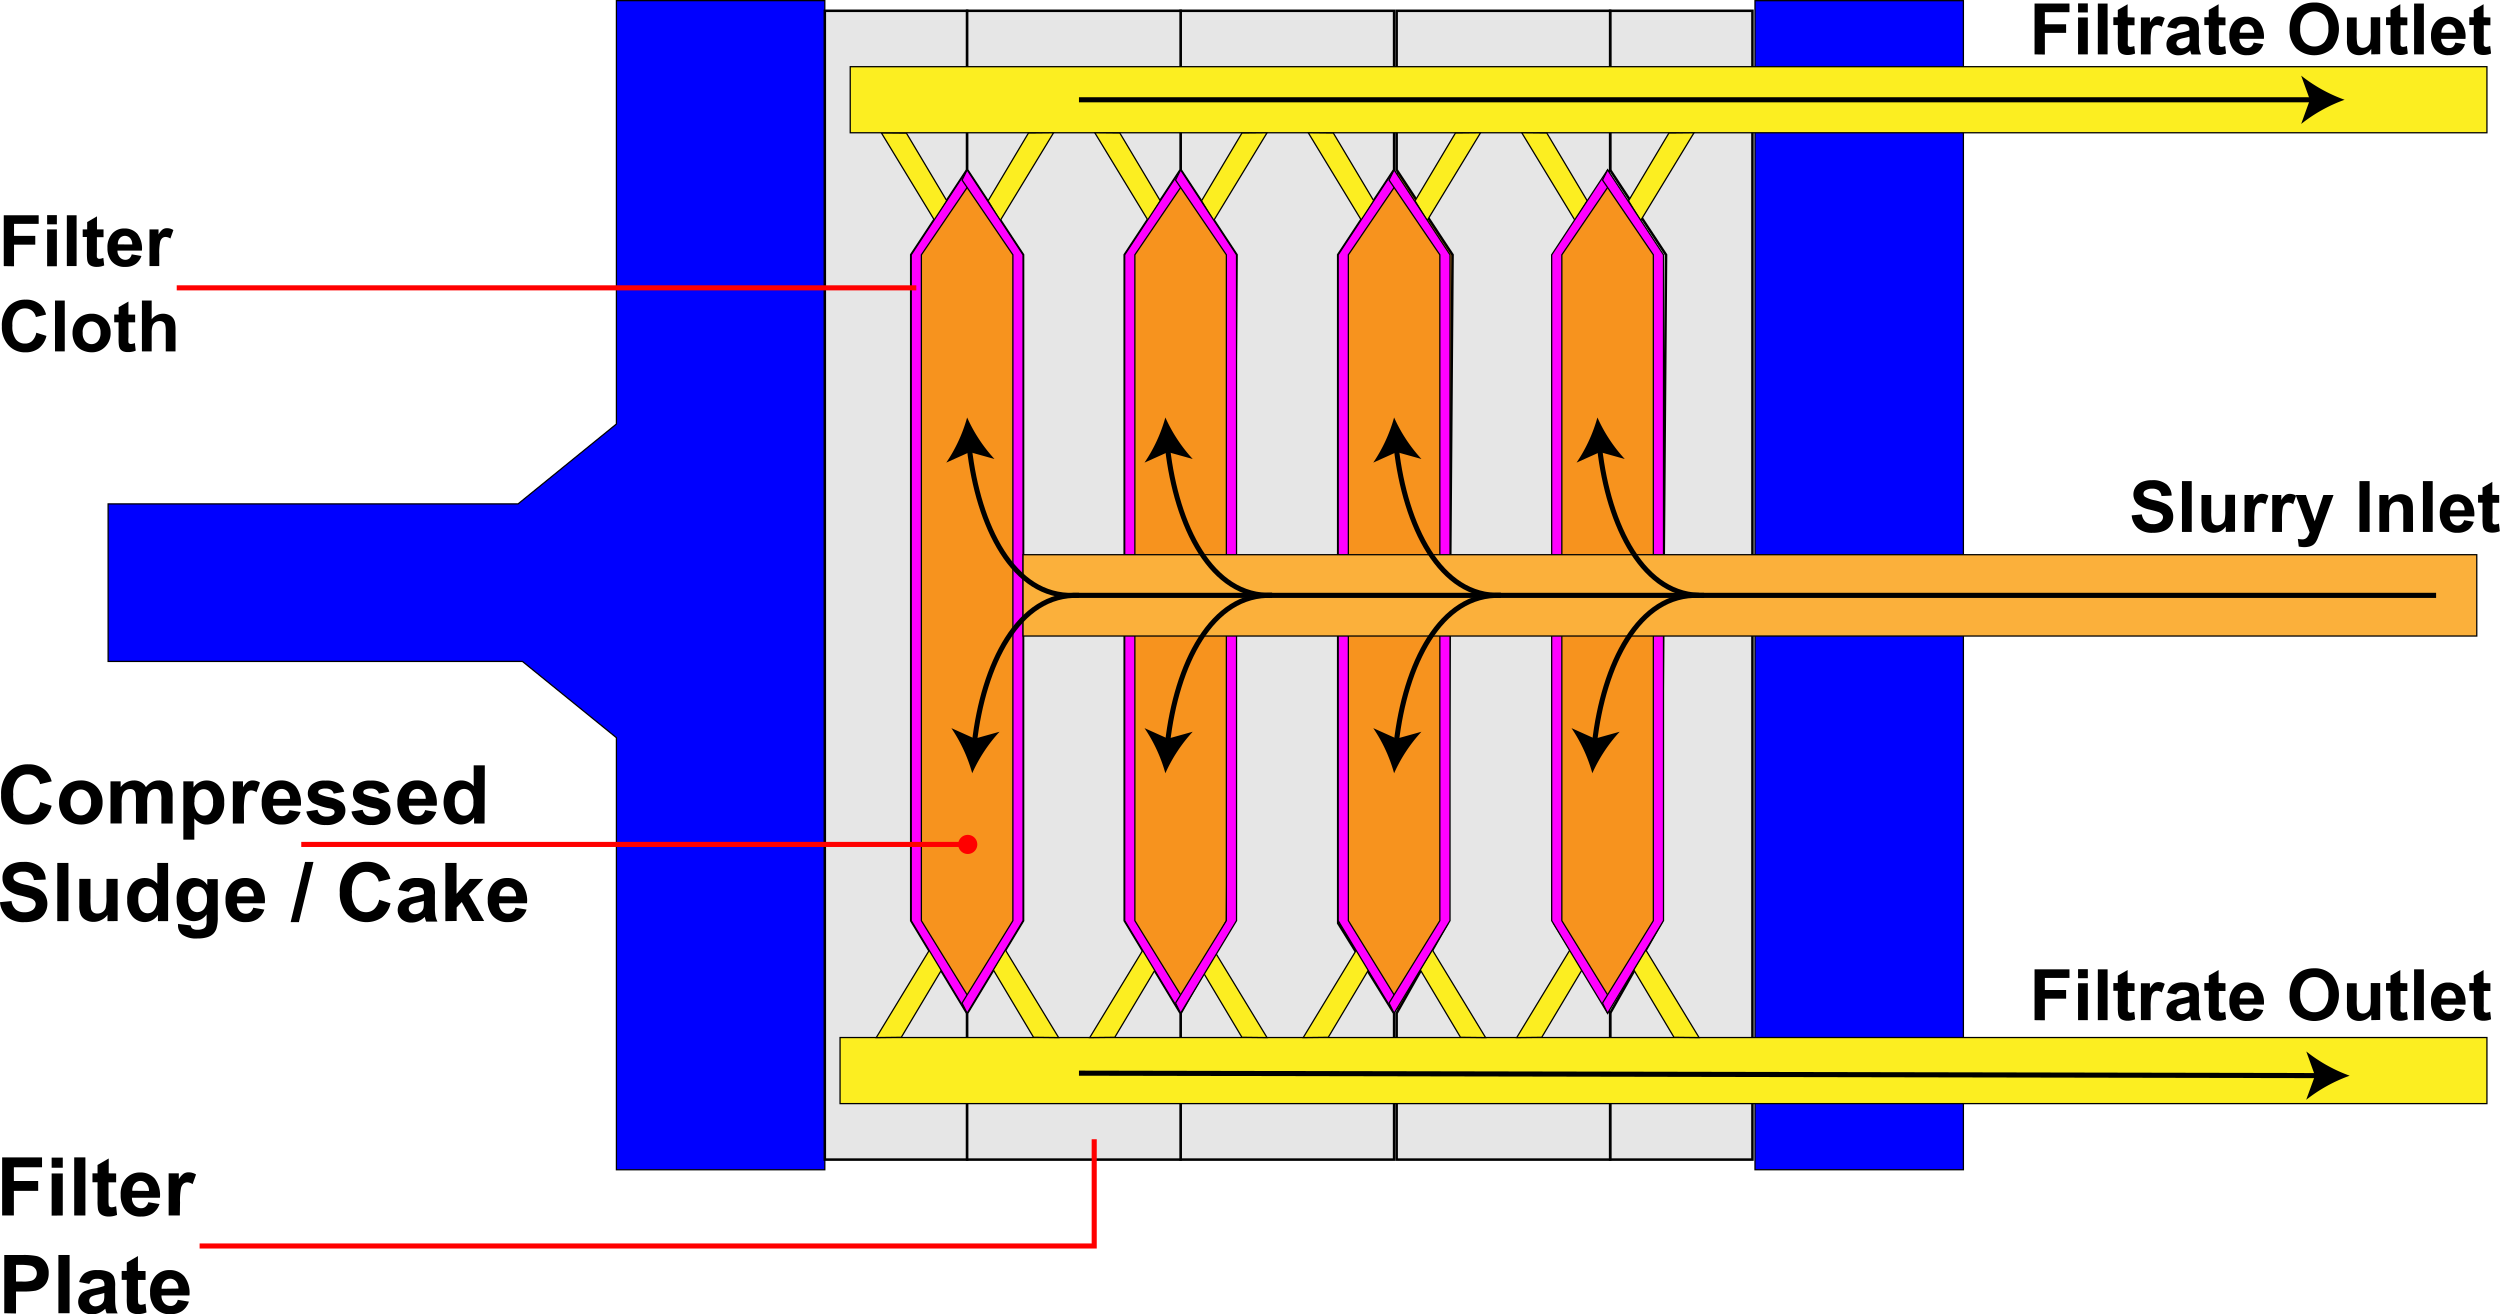 <?xml version="1.0" encoding="UTF-8"?> <svg xmlns="http://www.w3.org/2000/svg" viewBox="0 0 491.84 258.54"><title>Filter Press - Filtration</title><g id="Layer_1" data-name="Layer 1"><polygon points="180.27 50.13 180.27 181.13 191.27 199.34 202.27 181.13 202.27 50.13 191.27 33.42 180.27 50.13" style="fill:blue"></polygon><polygon points="220.27 50.13 220.27 181.13 231.27 199.34 241.27 181.13 242.27 50.13 231.27 33.42 220.27 50.13" style="fill:blue"></polygon><polygon points="264.47 49.87 264.47 181.87 275.47 199.09 285.47 181.87 286.47 49.87 275.47 33.16 264.47 49.87" style="fill:blue"></polygon><polygon points="304.77 49.87 304.77 181.87 315.77 199.09 325.77 181.87 326.77 49.87 315.77 33.16 304.77 49.87" style="fill:blue"></polygon><polygon points="180.27 50.13 180.27 181.13 191.27 199.34 202.27 181.13 202.27 50.13 191.27 33.42 180.27 50.13" style="fill:#f7931e;stroke:#000;stroke-miterlimit:10;stroke-width:0.25px"></polygon><polygon points="220.27 50.13 220.27 181.13 231.27 199.34 241.27 181.13 242.27 50.13 231.27 33.42 220.27 50.13" style="fill:#f7931e;stroke:#000;stroke-miterlimit:10;stroke-width:0.25px"></polygon><polygon points="264.47 49.87 264.47 181.87 275.47 199.09 285.47 181.87 286.47 49.87 275.47 33.16 264.47 49.87" style="fill:#f7931e;stroke:#000;stroke-miterlimit:10;stroke-width:0.25px"></polygon><polygon points="304.77 49.87 304.77 181.87 315.77 199.09 325.77 181.87 326.77 49.87 315.77 33.16 304.77 49.87" style="fill:#f7931e;stroke:#000;stroke-miterlimit:10;stroke-width:0.25px"></polygon></g><g id="Layer_2" data-name="Layer 2"><polygon points="162.27 0.13 162.27 230.13 121.27 230.13 121.27 145.13 102.79 130.13 21.27 130.13 21.27 99.13 101.93 99.13 121.27 83.42 121.27 0.13 162.27 0.13" style="fill:blue;stroke:#000;stroke-miterlimit:10;stroke-width:0.25px"></polygon><rect x="345.27" y="0.13" width="41" height="230" style="fill:blue;stroke:#000;stroke-miterlimit:10;stroke-width:0.25px"></rect></g><g id="Layer_3" data-name="Layer 3"><polygon points="162.27 2.13 190.27 2.13 190.27 33.43 179.27 50.13 179.27 181.13 190.27 199.34 190.27 228.13 162.27 228.13 162.27 2.13" style="fill:#e6e6e6;stroke:#000;stroke-miterlimit:10;stroke-width:0.5px"></polygon><polygon points="344.77 2.13 316.77 2.13 316.77 33.43 327.77 50.13 326.77 181.63 316.77 199.34 316.77 228.13 344.77 228.13 344.77 2.13" style="fill:#e6e6e6;stroke:#000;stroke-miterlimit:10;stroke-width:0.5px"></polygon><polygon points="274.27 33.42 263.27 50.13 263.27 181.63 274.27 199.34 274.27 228.13 232.27 228.13 232.27 199.34 242.27 181.63 243.27 50.13 232.27 33.42 232.27 2.13 274.27 2.13 274.27 33.42" style="fill:#e6e6e6;stroke:#000;stroke-miterlimit:10;stroke-width:0.5px"></polygon><polygon points="232.27 33.42 221.27 50.13 221.27 181.13 232.27 199.34 232.27 228.13 190.27 228.13 190.27 199.34 201.27 181.13 201.27 50.13 190.27 33.42 190.27 2.13 232.27 2.13 232.27 33.42" style="fill:#e6e6e6;stroke:#000;stroke-miterlimit:10;stroke-width:0.5px"></polygon><polygon points="274.77 33.42 285.77 50.13 284.77 181.63 274.77 199.34 274.77 228.13 316.77 228.13 316.77 199.34 305.77 181.63 305.77 50.13 316.77 33.42 316.77 2.13 274.77 2.13 274.77 33.42" style="fill:#e6e6e6;stroke:#000;stroke-miterlimit:10;stroke-width:0.5px"></polygon><polygon points="183.9 43.42 173.39 26.13 178.32 26.18 186.27 39.51 183.9 43.42" style="fill:#fcee21;stroke:#000;stroke-miterlimit:10;stroke-width:0.25px"></polygon></g><g id="Layer_4" data-name="Layer 4"><rect x="165.27" y="204.12" width="324" height="13" style="fill:#fcee21;stroke:#000;stroke-miterlimit:10;stroke-width:0.25px"></rect><rect x="167.27" y="13.12" width="322" height="13" style="fill:#fcee21;stroke:#000;stroke-miterlimit:10;stroke-width:0.25px"></rect><polygon points="197.76 186.83 208.27 204.13 203.33 204.07 195.39 190.75 197.76 186.83" style="fill:#fcee21;stroke:#000;stroke-miterlimit:10;stroke-width:0.25px"></polygon><path d="M225,349" transform="translate(-4.73 -138.87)" style="fill:none;stroke:#fcee21;stroke-miterlimit:10;stroke-width:4px"></path><path d="M235,328.17" transform="translate(-4.73 -138.87)" style="fill:none;stroke:#fcee21;stroke-miterlimit:10;stroke-width:4px"></path><path d="M317,346" transform="translate(-4.73 -138.87)" style="fill:none;stroke:#fcee21;stroke-miterlimit:10;stroke-width:4px"></path><path d="M327,325.17" transform="translate(-4.73 -138.87)" style="fill:none;stroke:#fcee21;stroke-miterlimit:10;stroke-width:4px"></path><path d="M305,347" transform="translate(-4.73 -138.87)" style="fill:none;stroke:#fcee21;stroke-miterlimit:10;stroke-width:4px"></path><path d="M295,326.17" transform="translate(-4.73 -138.87)" style="fill:none;stroke:#fcee21;stroke-miterlimit:10;stroke-width:4px"></path><path d="M326,183" transform="translate(-4.73 -138.87)" style="fill:none;stroke:#fcee21;stroke-miterlimit:10;stroke-width:4px"></path><path d="M316,162.17" transform="translate(-4.73 -138.87)" style="fill:none;stroke:#fcee21;stroke-miterlimit:10;stroke-width:4px"></path><path d="M236,182" transform="translate(-4.73 -138.87)" style="fill:none;stroke:#fcee21;stroke-miterlimit:10;stroke-width:4px"></path><path d="M226,161.17" transform="translate(-4.73 -138.87)" style="fill:none;stroke:#fcee21;stroke-miterlimit:10;stroke-width:4px"></path><path d="M295,184" transform="translate(-4.73 -138.87)" style="fill:none;stroke:#fcee21;stroke-miterlimit:10;stroke-width:4px"></path><path d="M305,163.17" transform="translate(-4.73 -138.87)" style="fill:none;stroke:#fcee21;stroke-miterlimit:10;stroke-width:4px"></path><path d="M201,182" transform="translate(-4.73 -138.87)" style="fill:none;stroke:#fcee21;stroke-miterlimit:10;stroke-width:4px"></path><polygon points="281.76 186.83 292.27 204.13 287.33 204.07 279.39 190.75 281.76 186.83" style="fill:#fcee21;stroke:#000;stroke-miterlimit:10;stroke-width:0.25px"></polygon><polygon points="224.9 186.83 214.39 204.13 219.32 204.07 227.27 190.75 224.9 186.83" style="fill:#fcee21;stroke:#000;stroke-miterlimit:10;stroke-width:0.25px"></polygon><polygon points="308.89 186.83 298.39 204.13 303.32 204.07 311.27 190.75 308.89 186.83" style="fill:#fcee21;stroke:#000;stroke-miterlimit:10;stroke-width:0.25px"></polygon><polygon points="196.76 43.42 207.27 26.13 202.33 26.18 194.39 39.51 196.76 43.42" style="fill:#fcee21;stroke:#000;stroke-miterlimit:10;stroke-width:0.25px"></polygon><polygon points="225.9 43.42 215.39 26.13 220.32 26.18 228.27 39.51 225.9 43.42" style="fill:#fcee21;stroke:#000;stroke-miterlimit:10;stroke-width:0.25px"></polygon><polygon points="309.89 43.42 299.39 26.13 304.32 26.18 312.27 39.51 309.89 43.42" style="fill:#fcee21;stroke:#000;stroke-miterlimit:10;stroke-width:0.25px"></polygon><polygon points="280.76 43.42 291.27 26.13 286.33 26.18 278.39 39.51 280.76 43.42" style="fill:#fcee21;stroke:#000;stroke-miterlimit:10;stroke-width:0.25px"></polygon><line x1="212.27" y1="211.13" x2="456.23" y2="211.61" style="fill:none;stroke:#000;stroke-miterlimit:10"></line><path d="M467,350.5a30.34,30.34,0,0,0-8.56,4.74l1.73-4.75-1.71-4.76A30.17,30.17,0,0,0,467,350.5Z" transform="translate(-4.73 -138.87)"></path><line x1="212.27" y1="19.63" x2="455.23" y2="19.63" style="fill:none;stroke:#000;stroke-miterlimit:10"></line><path d="M466,158.5a30.1,30.1,0,0,0-8.55,4.76l1.72-4.76-1.72-4.75A30.31,30.31,0,0,0,466,158.5Z" transform="translate(-4.73 -138.87)"></path><path d="M196.5,186.5" transform="translate(-4.73 -138.87)" style="fill:none;stroke:#000;stroke-miterlimit:10"></path><polygon points="322.76 43.42 333.27 26.13 328.33 26.18 320.39 39.51 322.76 43.42" style="fill:#fcee21;stroke:#000;stroke-miterlimit:10;stroke-width:0.25px"></polygon><polygon points="238.76 43.42 249.27 26.13 244.33 26.18 236.39 39.51 238.76 43.42" style="fill:#fcee21;stroke:#000;stroke-miterlimit:10;stroke-width:0.25px"></polygon><polygon points="267.89 43.42 257.39 26.13 262.32 26.18 270.27 39.51 267.89 43.42" style="fill:#fcee21;stroke:#000;stroke-miterlimit:10;stroke-width:0.25px"></polygon><polygon points="266.89 186.83 256.39 204.13 261.32 204.07 269.27 190.75 266.89 186.83" style="fill:#fcee21;stroke:#000;stroke-miterlimit:10;stroke-width:0.25px"></polygon><polygon points="182.9 186.83 172.39 204.13 177.32 204.07 185.27 190.75 182.9 186.83" style="fill:#fcee21;stroke:#000;stroke-miterlimit:10;stroke-width:0.25px"></polygon><polygon points="238.76 186.83 249.27 204.13 244.33 204.07 236.39 190.75 238.76 186.83" style="fill:#fcee21;stroke:#000;stroke-miterlimit:10;stroke-width:0.25px"></polygon><polygon points="323.76 186.83 334.27 204.13 329.33 204.07 321.39 190.75 323.76 186.83" style="fill:#fcee21;stroke:#000;stroke-miterlimit:10;stroke-width:0.25px"></polygon></g><g id="Layer_12" data-name="Layer 12"><polygon points="265.27 181.13 275.27 197.34 274.27 199.34 263.27 181.13 263.27 50.13 274.27 33.42 275.27 35.42 265.27 50.13 265.27 54.13 265.27 59.62 265.27 69.62 265.27 74.63 265.27 84.62 265.27 89.63 265.27 99.63 265.27 104.63 265.27 114.63 265.27 119.63 265.27 128.62 265.27 133.63 265.27 143.63 265.27 148.63 265.27 158.63 265.27 163.63 265.27 172.64 265.27 177.63 265.27 181.13" style="fill:#f0f;stroke:#000;stroke-miterlimit:10;stroke-width:0.25px"></polygon><polygon points="223.27 181.13 233.27 197.34 232.27 199.34 221.27 181.13 221.27 50.13 232.27 33.42 233.27 35.42 223.27 50.13 223.27 54.13 223.27 59.62 223.27 69.62 223.27 74.63 223.27 84.62 223.27 89.63 223.27 99.63 223.27 104.63 223.27 114.63 223.27 119.63 223.27 128.62 223.27 133.63 223.27 143.63 223.27 148.63 223.27 158.63 223.27 163.63 223.27 172.64 223.27 177.63 223.27 181.13" style="fill:#f0f;stroke:#000;stroke-miterlimit:10;stroke-width:0.25px"></polygon><polygon points="181.27 181.13 191.27 197.34 190.27 199.34 179.27 181.13 179.27 50.13 190.27 33.42 191.27 35.42 181.27 50.13 181.27 54.13 181.27 59.62 181.27 69.62 181.27 74.63 181.27 84.62 181.27 89.63 181.27 99.63 181.27 104.63 181.27 114.63 181.27 119.63 181.27 128.62 181.27 133.63 181.27 143.63 181.27 148.63 181.27 158.63 181.27 163.63 181.27 172.64 181.27 177.63 181.27 181.13" style="fill:#f0f;stroke:#000;stroke-miterlimit:10;stroke-width:0.25px"></polygon><polygon points="307.27 181.13 317.27 197.34 316.27 199.34 305.27 181.13 305.27 50.13 316.27 33.42 317.27 35.42 307.27 50.13 307.27 54.13 307.27 59.62 307.27 69.62 307.27 74.63 307.27 84.62 307.27 89.63 307.27 99.63 307.27 104.63 307.27 114.63 307.27 119.63 307.27 128.62 307.27 133.63 307.27 143.63 307.27 148.63 307.27 158.63 307.27 163.63 307.27 172.64 307.27 177.63 307.27 181.13" style="fill:#f0f;stroke:#000;stroke-miterlimit:10;stroke-width:0.25px"></polygon><polygon points="325.27 181.13 315.27 197.34 316.27 199.34 327.27 181.13 327.27 50.13 316.27 33.42 315.27 35.42 325.27 50.13 325.27 54.13 325.27 59.62 325.27 69.62 325.27 74.63 325.27 84.62 325.27 89.63 325.27 99.63 325.27 104.63 325.27 114.63 325.27 119.63 325.27 128.62 325.27 133.63 325.27 143.63 325.27 148.63 325.27 158.63 325.27 163.63 325.27 172.64 325.27 177.63 325.27 181.13" style="fill:#f0f;stroke:#000;stroke-miterlimit:10;stroke-width:0.25px"></polygon><polygon points="283.27 181.13 273.27 197.34 274.27 199.34 285.27 181.13 285.27 50.13 274.27 33.42 273.27 35.42 283.27 50.13 283.27 54.13 283.27 59.62 283.27 69.62 283.27 74.63 283.27 84.62 283.27 89.63 283.27 99.63 283.27 104.63 283.27 114.63 283.27 119.63 283.27 128.62 283.27 133.63 283.27 143.63 283.27 148.63 283.27 158.63 283.27 163.63 283.27 172.64 283.27 177.63 283.27 181.13" style="fill:#f0f;stroke:#000;stroke-miterlimit:10;stroke-width:0.25px"></polygon><polygon points="241.27 181.13 231.27 197.34 232.27 199.34 243.27 181.13 243.27 50.13 232.27 33.42 231.27 35.42 241.27 50.13 241.27 54.13 241.27 59.62 241.27 69.62 241.27 74.63 241.27 84.62 241.27 89.63 241.27 99.63 241.27 104.63 241.27 114.63 241.27 119.63 241.27 128.62 241.27 133.63 241.27 143.63 241.27 148.63 241.27 158.63 241.27 163.63 241.27 172.64 241.27 177.63 241.27 181.13" style="fill:#f0f;stroke:#000;stroke-miterlimit:10;stroke-width:0.25px"></polygon><polygon points="199.27 181.13 189.27 197.34 190.27 199.34 201.27 181.13 201.27 50.13 190.27 33.42 189.27 35.42 199.27 50.13 199.27 54.13 199.27 59.62 199.27 69.62 199.27 74.63 199.27 84.62 199.27 89.63 199.27 99.63 199.27 104.63 199.27 114.63 199.27 119.63 199.27 128.62 199.27 133.63 199.27 143.63 199.27 148.63 199.27 158.63 199.27 163.63 199.27 172.64 199.27 177.63 199.27 181.13" style="fill:#f0f;stroke:#000;stroke-miterlimit:10;stroke-width:0.25px"></polygon></g><g id="Layer_9" data-name="Layer 9"><rect x="201.27" y="109.13" width="286" height="16" style="fill:#fbb03b;stroke:#000;stroke-miterlimit:10;stroke-width:0.25px"></rect><path d="M339,256c-11.95-.44-18.81,13.61-20.57,29" transform="translate(-4.73 -138.87)" style="fill:none;stroke:#000;stroke-miterlimit:10"></path><path d="M318,291a30.41,30.41,0,0,0-4.1-8.88l4.61,2.07,4.87-1.36A30.33,30.33,0,0,0,318,291Z" transform="translate(-4.73 -138.87)"></path><path d="M484,256H216c-11.95.44-18.81-13.61-20.57-29" transform="translate(-4.73 -138.87)" style="fill:none;stroke:#000;stroke-miterlimit:10"></path><path d="M195,221a30.33,30.33,0,0,0,5.38,8.17l-4.87-1.36-4.61,2.07A30.41,30.41,0,0,0,195,221Z" transform="translate(-4.73 -138.87)"></path><path d="M217,256c-11.95-.44-18.81,13.61-20.57,29" transform="translate(-4.73 -138.87)" style="fill:none;stroke:#000;stroke-miterlimit:10"></path><path d="M196,291a30.41,30.41,0,0,0-4.1-8.88l4.61,2.07,4.87-1.36A30.33,30.33,0,0,0,196,291Z" transform="translate(-4.73 -138.87)"></path><path d="M255,256c-11.95.44-18.81-13.61-20.57-29" transform="translate(-4.73 -138.87)" style="fill:none;stroke:#000;stroke-miterlimit:10"></path><path d="M234,221a30.33,30.33,0,0,0,5.38,8.17l-4.87-1.36-4.61,2.07A30.41,30.41,0,0,0,234,221Z" transform="translate(-4.73 -138.87)"></path><path d="M255,256c-11.95-.44-18.81,13.61-20.57,29" transform="translate(-4.73 -138.87)" style="fill:none;stroke:#000;stroke-miterlimit:10"></path><path d="M234,291a30.41,30.41,0,0,0-4.1-8.88l4.61,2.07,4.87-1.36A30.33,30.33,0,0,0,234,291Z" transform="translate(-4.73 -138.87)"></path><path d="M300,256c-11.95-.44-18.81,13.61-20.57,29" transform="translate(-4.73 -138.87)" style="fill:none;stroke:#000;stroke-miterlimit:10"></path><path d="M279,291a30.41,30.41,0,0,0-4.1-8.88l4.61,2.07,4.87-1.36A30.33,30.33,0,0,0,279,291Z" transform="translate(-4.73 -138.87)"></path><path d="M340,256c-11.95.44-18.81-13.61-20.57-29" transform="translate(-4.73 -138.87)" style="fill:none;stroke:#000;stroke-miterlimit:10"></path><path d="M319,221a30.33,30.33,0,0,0,5.38,8.17l-4.87-1.36-4.61,2.07A30.41,30.41,0,0,0,319,221Z" transform="translate(-4.73 -138.87)"></path><path d="M300,256c-11.95.44-18.81-13.61-20.57-29" transform="translate(-4.73 -138.87)" style="fill:none;stroke:#000;stroke-miterlimit:10"></path><path d="M279,221a30.33,30.33,0,0,0,5.38,8.17l-4.87-1.36-4.61,2.07A30.41,30.41,0,0,0,279,221Z" transform="translate(-4.73 -138.87)"></path><path d="M5.15,378V366.57H13v1.94H7.46v2.71h4.78v1.94H7.46V378Z" transform="translate(-4.73 -138.87)"></path><path d="M14.89,368.61v-2h2.19v2Zm0,9.42v-8.3h2.19V378Z" transform="translate(-4.73 -138.87)"></path><path d="M19.33,378V366.57h2.2V378Z" transform="translate(-4.73 -138.87)"></path><path d="M27.58,369.73v1.75h-1.5v3.34a7.66,7.66,0,0,0,.05,1.19.47.47,0,0,0,.19.28.64.64,0,0,0,.37.1,2.87,2.87,0,0,0,.89-.21l.18,1.71a4.34,4.34,0,0,1-1.73.32A2.8,2.8,0,0,1,25,378a1.63,1.63,0,0,1-.7-.52,2.06,2.06,0,0,1-.31-.86,10.1,10.1,0,0,1-.07-1.54v-3.62h-1v-1.75h1v-1.65l2.2-1.28v2.93Z" transform="translate(-4.73 -138.87)"></path><path d="M33.91,375.39l2.19.36a3.61,3.61,0,0,1-1.33,1.84,4,4,0,0,1-2.28.62,3.71,3.71,0,0,1-3.2-1.41,4.72,4.72,0,0,1-.82-2.86,4.63,4.63,0,0,1,1.07-3.23,3.56,3.56,0,0,1,2.73-1.17,3.66,3.66,0,0,1,2.92,1.23,5.36,5.36,0,0,1,1,3.74h-5.5a2.19,2.19,0,0,0,.53,1.52,1.66,1.66,0,0,0,1.26.54,1.32,1.32,0,0,0,.87-.28A1.74,1.74,0,0,0,33.91,375.39Zm.13-2.22a2.09,2.09,0,0,0-.5-1.45,1.56,1.56,0,0,0-2.32,0,2,2,0,0,0-.46,1.42Z" transform="translate(-4.73 -138.87)"></path><path d="M40.11,378h-2.2v-8.3h2v1.18a3.53,3.53,0,0,1,.94-1.1,1.73,1.73,0,0,1,1-.27,2.79,2.79,0,0,1,1.45.42l-.68,1.91a1.94,1.94,0,0,0-1-.36,1.25,1.25,0,0,0-.79.26,1.69,1.69,0,0,0-.5.91,13.34,13.34,0,0,0-.18,2.78Z" transform="translate(-4.73 -138.87)"></path><path d="M5.57,397.23V385.77H9.28A12.86,12.86,0,0,1,12,386a3,3,0,0,1,1.65,1.12,3.56,3.56,0,0,1,.66,2.23,3.8,3.8,0,0,1-.38,1.77,3.18,3.18,0,0,1-1,1.13,3.54,3.54,0,0,1-1.2.54,13.1,13.1,0,0,1-2.4.17H7.88v4.32Zm2.31-9.52V391H9.15a5.88,5.88,0,0,0,1.82-.18,1.49,1.49,0,0,0,1-1.45,1.45,1.45,0,0,0-.37-1,1.59,1.59,0,0,0-.93-.51A11.23,11.23,0,0,0,9,387.71Z" transform="translate(-4.73 -138.87)"></path><path d="M16.22,397.23V385.77h2.2v11.46Z" transform="translate(-4.73 -138.87)"></path><path d="M22.31,391.46l-2-.36a3.13,3.13,0,0,1,1.15-1.78,4.28,4.28,0,0,1,2.44-.58,5.29,5.29,0,0,1,2.19.35,2.17,2.17,0,0,1,1,.88,4.51,4.51,0,0,1,.29,2l0,2.56a8.73,8.73,0,0,0,.11,1.61,4.84,4.84,0,0,0,.39,1.12H25.71a6.33,6.33,0,0,1-.21-.65c0-.13-.06-.22-.08-.26a4,4,0,0,1-1.2.82,3.53,3.53,0,0,1-1.37.28,2.83,2.83,0,0,1-2-.7,2.46,2.46,0,0,1-.4-3,2.16,2.16,0,0,1,.94-.85,7.73,7.73,0,0,1,1.74-.51,11.55,11.55,0,0,0,2.14-.54v-.22a1.16,1.16,0,0,0-.31-.9,1.89,1.89,0,0,0-1.18-.27,1.6,1.6,0,0,0-.92.23A1.68,1.68,0,0,0,22.31,391.46Zm2.94,1.78a11.86,11.86,0,0,1-1.34.34,4.05,4.05,0,0,0-1.19.38.92.92,0,0,0-.43.78,1.06,1.06,0,0,0,.34.79,1.18,1.18,0,0,0,.88.34,1.91,1.91,0,0,0,1.13-.39,1.38,1.38,0,0,0,.52-.73,4.14,4.14,0,0,0,.09-1.07Z" transform="translate(-4.73 -138.87)"></path><path d="M33.37,388.93v1.75h-1.5V394a7.66,7.66,0,0,0,.05,1.19.47.47,0,0,0,.19.28.64.64,0,0,0,.37.1,2.76,2.76,0,0,0,.88-.21l.19,1.71a4.34,4.34,0,0,1-1.73.33,2.76,2.76,0,0,1-1.07-.2,1.63,1.63,0,0,1-.7-.52,2.06,2.06,0,0,1-.31-.86,10.1,10.1,0,0,1-.07-1.54v-3.62h-1v-1.75h1v-1.65l2.2-1.28v2.93Z" transform="translate(-4.73 -138.87)"></path><path d="M39.7,394.59l2.19.36a3.61,3.61,0,0,1-1.33,1.84,3.93,3.93,0,0,1-2.28.63,3.72,3.72,0,0,1-3.2-1.42,4.72,4.72,0,0,1-.82-2.86,4.58,4.58,0,0,1,1.07-3.23,3.56,3.56,0,0,1,2.73-1.17A3.67,3.67,0,0,1,41,390a5.36,5.36,0,0,1,1,3.74h-5.5a2.19,2.19,0,0,0,.53,1.52,1.66,1.66,0,0,0,1.26.54,1.32,1.32,0,0,0,.87-.28A1.74,1.74,0,0,0,39.7,394.59Zm.13-2.22a2.09,2.09,0,0,0-.5-1.45A1.56,1.56,0,0,0,37,391a2,2,0,0,0-.47,1.42Z" transform="translate(-4.73 -138.87)"></path><polyline points="39.27 245.13 215.27 245.13 215.27 224.13" style="fill:none;stroke:red;stroke-miterlimit:10"></polyline><line x1="34.77" y1="56.63" x2="180.27" y2="56.63" style="fill:none;stroke:red;stroke-miterlimit:10"></line><path d="M5.47,191.22v-10h6.87v1.69H7.49v2.37h4.18V187H7.49v4.26Z" transform="translate(-4.73 -138.87)"></path><path d="M14,183V181.2h1.92V183Zm0,8.25V184h1.92v7.26Z" transform="translate(-4.73 -138.87)"></path><path d="M17.88,191.22v-10H19.8v10Z" transform="translate(-4.73 -138.87)"></path><path d="M25.1,184v1.53H23.79v2.92a9.14,9.14,0,0,0,0,1,.43.43,0,0,0,.18.24.47.47,0,0,0,.32.1,2.28,2.28,0,0,0,.77-.19l.17,1.49a3.71,3.71,0,0,1-1.52.29,2.54,2.54,0,0,1-.94-.17,1.41,1.41,0,0,1-.61-.45,1.84,1.84,0,0,1-.27-.75,9.71,9.71,0,0,1-.06-1.36v-3.16H21V184h.88v-1.44l1.93-1.13V184Z" transform="translate(-4.73 -138.87)"></path><path d="M30.64,188.91l1.91.32a3.17,3.17,0,0,1-1.16,1.6,3.44,3.44,0,0,1-2,.55,3.24,3.24,0,0,1-2.8-1.24,4.13,4.13,0,0,1-.72-2.5,4,4,0,0,1,.95-2.82,3.06,3.06,0,0,1,2.38-1,3.25,3.25,0,0,1,2.56,1.07,4.76,4.76,0,0,1,.89,3.28H27.84a1.92,1.92,0,0,0,.47,1.33,1.43,1.43,0,0,0,1.1.48,1.2,1.2,0,0,0,.76-.25A1.52,1.52,0,0,0,30.64,188.91Zm.11-1.94a1.9,1.9,0,0,0-.43-1.27,1.38,1.38,0,0,0-2,0,1.73,1.73,0,0,0-.4,1.25Z" transform="translate(-4.73 -138.87)"></path><path d="M36.06,191.22H34.14V184h1.78v1a3.1,3.1,0,0,1,.82-1,1.53,1.53,0,0,1,.84-.24,2.39,2.39,0,0,1,1.26.37l-.59,1.67a1.71,1.71,0,0,0-.91-.31,1,1,0,0,0-.68.22,1.5,1.5,0,0,0-.44.8,11.28,11.28,0,0,0-.16,2.44Z" transform="translate(-4.73 -138.87)"></path><path d="M11.87,204.33l2,.62a4.38,4.38,0,0,1-1.5,2.44,4.3,4.3,0,0,1-2.67.8,4.32,4.32,0,0,1-3.28-1.37A5.22,5.22,0,0,1,5.1,203.1a5.49,5.49,0,0,1,1.29-3.89,4.44,4.44,0,0,1,3.4-1.39,4.17,4.17,0,0,1,3,1.09,4,4,0,0,1,1,1.85l-2,.48a2.16,2.16,0,0,0-.74-1.23,2.11,2.11,0,0,0-1.38-.46,2.27,2.27,0,0,0-1.8.8,3.89,3.89,0,0,0-.7,2.59,4.18,4.18,0,0,0,.69,2.71,2.19,2.19,0,0,0,1.77.81A2,2,0,0,0,11,206,3,3,0,0,0,11.87,204.33Z" transform="translate(-4.73 -138.87)"></path><path d="M15.55,208V198h1.92v10Z" transform="translate(-4.73 -138.87)"></path><path d="M19,204.28a3.88,3.88,0,0,1,.47-1.85,3.26,3.26,0,0,1,1.33-1.37,4,4,0,0,1,1.93-.47,3.63,3.63,0,0,1,2.7,1.07,3.69,3.69,0,0,1,1.06,2.71,3.75,3.75,0,0,1-1.07,2.73,3.58,3.58,0,0,1-2.67,1.08,4.26,4.26,0,0,1-1.91-.45,3.07,3.07,0,0,1-1.37-1.32A4.36,4.36,0,0,1,19,204.28Zm2,.11a2.35,2.35,0,0,0,.52,1.65A1.66,1.66,0,0,0,24,206a2.44,2.44,0,0,0,.51-1.67,2.4,2.4,0,0,0-.51-1.64,1.68,1.68,0,0,0-2.52,0A2.39,2.39,0,0,0,21,204.39Z" transform="translate(-4.73 -138.87)"></path><path d="M31.32,200.76v1.53H30v2.92a6.4,6.4,0,0,0,0,1,.37.37,0,0,0,.17.24.49.49,0,0,0,.32.1,2.28,2.28,0,0,0,.77-.19l.17,1.49a3.71,3.71,0,0,1-1.52.29A2.54,2.54,0,0,1,29,208a1.47,1.47,0,0,1-.61-.45,1.84,1.84,0,0,1-.27-.75,9.71,9.71,0,0,1-.06-1.36v-3.16H27.2v-1.53h.88v-1.45L30,198.19v2.57Z" transform="translate(-4.73 -138.87)"></path><path d="M34.57,198v3.68a2.85,2.85,0,0,1,2.22-1.09,2.93,2.93,0,0,1,1.2.25,1.91,1.91,0,0,1,.8.63,2.32,2.32,0,0,1,.37.85,8.09,8.09,0,0,1,.1,1.44V208H37.34v-3.84a5.86,5.86,0,0,0-.11-1.45,1,1,0,0,0-.39-.49,1.24,1.24,0,0,0-.69-.18,1.57,1.57,0,0,0-.86.24,1.31,1.31,0,0,0-.55.7,4.34,4.34,0,0,0-.17,1.38V208H32.65V198Z" transform="translate(-4.73 -138.87)"></path></g><g id="Layer_11" data-name="Layer 11"><path d="M405,149.57v-10h6.87v1.7h-4.84v2.37h4.18v1.7h-4.18v4.26Z" transform="translate(-4.73 -138.87)"></path><path d="M413.56,141.32v-1.78h1.92v1.78Zm0,8.25v-7.26h1.92v7.26Z" transform="translate(-4.73 -138.87)"></path><path d="M417.45,149.57v-10h1.92v10Z" transform="translate(-4.73 -138.87)"></path><path d="M424.67,142.31v1.53h-1.32v2.92a8.16,8.16,0,0,0,0,1,.41.41,0,0,0,.17.24.59.59,0,0,0,.33.1,2.39,2.39,0,0,0,.77-.19l.16,1.49a3.82,3.82,0,0,1-1.52.29,2.52,2.52,0,0,1-.93-.17,1.35,1.35,0,0,1-.61-.46,1.74,1.74,0,0,1-.27-.74,9.22,9.22,0,0,1-.07-1.36v-3.16h-.88v-1.53h.88v-1.45l1.93-1.12v2.57Z" transform="translate(-4.73 -138.87)"></path><path d="M427.84,149.57h-1.92v-7.26h1.78v1a3.3,3.3,0,0,1,.82-1,1.57,1.57,0,0,1,.83-.23,2.47,2.47,0,0,1,1.27.36l-.6,1.68a1.67,1.67,0,0,0-.9-.32,1.05,1.05,0,0,0-.68.23,1.4,1.4,0,0,0-.44.8,11.23,11.23,0,0,0-.16,2.43Z" transform="translate(-4.73 -138.87)"></path><path d="M432.88,144.52l-1.74-.31a2.63,2.63,0,0,1,1-1.56,3.68,3.68,0,0,1,2.13-.51,4.49,4.49,0,0,1,1.92.31,1.88,1.88,0,0,1,.88.77,3.94,3.94,0,0,1,.26,1.72l0,2.24a7.92,7.92,0,0,0,.09,1.41,4.16,4.16,0,0,0,.35,1h-1.9c-.05-.13-.12-.32-.19-.57a1.32,1.32,0,0,0-.07-.23,3.52,3.52,0,0,1-1.05.72,3,3,0,0,1-1.2.24,2.45,2.45,0,0,1-1.76-.61,2,2,0,0,1-.65-1.54,2.09,2.09,0,0,1,.29-1.09,1.92,1.92,0,0,1,.83-.74,6.49,6.49,0,0,1,1.53-.45,11.11,11.11,0,0,0,1.86-.47v-.19a1,1,0,0,0-.27-.79,1.62,1.62,0,0,0-1-.24,1.39,1.39,0,0,0-.8.2A1.45,1.45,0,0,0,432.88,144.52Zm2.57,1.56a10.87,10.87,0,0,1-1.17.29,3.58,3.58,0,0,0-1,.34.8.8,0,0,0-.38.67.94.94,0,0,0,.3.7,1,1,0,0,0,.77.3,1.68,1.68,0,0,0,1-.35,1.24,1.24,0,0,0,.46-.63,4,4,0,0,0,.07-.94Z" transform="translate(-4.73 -138.87)"></path><path d="M442.56,142.31v1.53h-1.31v2.92a6.49,6.49,0,0,0,0,1,.37.37,0,0,0,.17.24.55.55,0,0,0,.32.1,2.28,2.28,0,0,0,.77-.19l.17,1.49a3.85,3.85,0,0,1-1.52.29,2.54,2.54,0,0,1-.94-.17,1.41,1.41,0,0,1-.61-.46,1.74,1.74,0,0,1-.27-.74,9.71,9.71,0,0,1-.06-1.36v-3.16h-.88v-1.53h.88v-1.45l1.93-1.12v2.57Z" transform="translate(-4.73 -138.87)"></path><path d="M448.1,147.25l1.91.33a3.11,3.11,0,0,1-1.16,1.6,3.42,3.42,0,0,1-2,.55,3.24,3.24,0,0,1-2.8-1.24,4.13,4.13,0,0,1-.72-2.5,4,4,0,0,1,.95-2.83,3.1,3.1,0,0,1,2.38-1,3.23,3.23,0,0,1,2.56,1.07,4.8,4.8,0,0,1,.9,3.28H445.3a2,2,0,0,0,.47,1.33,1.42,1.42,0,0,0,1.11.47,1.16,1.16,0,0,0,.75-.24A1.55,1.55,0,0,0,448.1,147.25Zm.11-1.94a1.87,1.87,0,0,0-.43-1.26,1.34,1.34,0,0,0-1-.44,1.32,1.32,0,0,0-1,.46,1.75,1.75,0,0,0-.4,1.24Z" transform="translate(-4.73 -138.87)"></path><path d="M455.17,144.62a6.46,6.46,0,0,1,.46-2.57,4.76,4.76,0,0,1,.94-1.38,4,4,0,0,1,1.29-.9,5.58,5.58,0,0,1,2.16-.4,4.71,4.71,0,0,1,3.55,1.38,6.18,6.18,0,0,1,0,7.62,5.27,5.27,0,0,1-7.09,0A5.17,5.17,0,0,1,455.17,144.62Zm2.09-.07a3.79,3.79,0,0,0,.78,2.58,2.59,2.59,0,0,0,2,.88,2.55,2.55,0,0,0,2-.87,3.9,3.9,0,0,0,.77-2.62,3.79,3.79,0,0,0-.75-2.57,2.8,2.8,0,0,0-4,0A3.8,3.8,0,0,0,457.26,144.55Z" transform="translate(-4.73 -138.87)"></path><path d="M471.24,149.57v-1.09a2.77,2.77,0,0,1-1,.91,2.87,2.87,0,0,1-1.37.34,2.7,2.7,0,0,1-1.31-.32,1.92,1.92,0,0,1-.84-.9,4.12,4.12,0,0,1-.26-1.61v-4.59h1.92v3.33a9.22,9.22,0,0,0,.11,1.88,1,1,0,0,0,.38.54,1.17,1.17,0,0,0,.71.21,1.48,1.48,0,0,0,.88-.27,1.44,1.44,0,0,0,.54-.67,8.18,8.18,0,0,0,.14-2v-3.06H473v7.26Z" transform="translate(-4.73 -138.87)"></path><path d="M478.34,142.31v1.53H477v2.92a6.49,6.49,0,0,0,0,1,.37.37,0,0,0,.17.24.55.55,0,0,0,.32.1,2.28,2.28,0,0,0,.77-.19l.17,1.49a3.85,3.85,0,0,1-1.52.29,2.54,2.54,0,0,1-.94-.17,1.41,1.41,0,0,1-.61-.46,1.74,1.74,0,0,1-.27-.74,9.71,9.71,0,0,1-.06-1.36v-3.16h-.88v-1.53h.88v-1.45l1.93-1.12v2.57Z" transform="translate(-4.73 -138.87)"></path><path d="M479.67,149.57v-10h1.92v10Z" transform="translate(-4.73 -138.87)"></path><path d="M487.77,147.25l1.91.33a3.11,3.11,0,0,1-1.16,1.6,3.42,3.42,0,0,1-2,.55,3.24,3.24,0,0,1-2.8-1.24A4.13,4.13,0,0,1,483,146a4,4,0,0,1,.95-2.83,3.1,3.1,0,0,1,2.38-1,3.25,3.25,0,0,1,2.56,1.07,4.75,4.75,0,0,1,.89,3.28H485a2,2,0,0,0,.47,1.33,1.42,1.42,0,0,0,1.1.47,1.19,1.19,0,0,0,.76-.24A1.55,1.55,0,0,0,487.77,147.25Zm.11-1.94a1.87,1.87,0,0,0-.43-1.26,1.34,1.34,0,0,0-1-.44,1.32,1.32,0,0,0-1,.46,1.75,1.75,0,0,0-.4,1.24Z" transform="translate(-4.73 -138.87)"></path><path d="M494.68,142.31v1.53h-1.31v2.92a9.27,9.27,0,0,0,0,1,.43.43,0,0,0,.18.24.53.53,0,0,0,.32.1,2.33,2.33,0,0,0,.77-.19l.17,1.49a3.89,3.89,0,0,1-1.52.29,2.54,2.54,0,0,1-.94-.17,1.35,1.35,0,0,1-.61-.46,1.74,1.74,0,0,1-.27-.74,9.71,9.71,0,0,1-.06-1.36v-3.16h-.88v-1.53h.88v-1.45l1.93-1.12v2.57Z" transform="translate(-4.73 -138.87)"></path><path d="M405,339.57v-10h6.87v1.7h-4.84v2.37h4.18v1.7h-4.18v4.26Z" transform="translate(-4.73 -138.87)"></path><path d="M413.56,331.32v-1.78h1.92v1.78Zm0,8.25v-7.26h1.92v7.26Z" transform="translate(-4.73 -138.87)"></path><path d="M417.45,339.57v-10h1.92v10Z" transform="translate(-4.73 -138.87)"></path><path d="M424.67,332.31v1.53h-1.32v2.92a8,8,0,0,0,0,1,.41.41,0,0,0,.17.24.52.52,0,0,0,.33.1,2.39,2.39,0,0,0,.77-.19l.16,1.49a3.82,3.82,0,0,1-1.52.29,2.34,2.34,0,0,1-.93-.18,1.27,1.27,0,0,1-.61-.45,1.74,1.74,0,0,1-.27-.74,9.22,9.22,0,0,1-.07-1.36v-3.16h-.88v-1.53h.88v-1.45l1.93-1.12v2.57Z" transform="translate(-4.73 -138.87)"></path><path d="M427.84,339.57h-1.92v-7.26h1.78v1a3.3,3.3,0,0,1,.82-1,1.57,1.57,0,0,1,.83-.23,2.47,2.47,0,0,1,1.27.36l-.6,1.68a1.67,1.67,0,0,0-.9-.32,1.05,1.05,0,0,0-.68.23,1.4,1.4,0,0,0-.44.8,11.23,11.23,0,0,0-.16,2.43Z" transform="translate(-4.73 -138.87)"></path><path d="M432.88,334.52l-1.74-.31a2.63,2.63,0,0,1,1-1.56,3.68,3.68,0,0,1,2.13-.51,4.49,4.49,0,0,1,1.92.31,1.88,1.88,0,0,1,.88.77,3.94,3.94,0,0,1,.26,1.72l0,2.24a7.92,7.92,0,0,0,.09,1.41,4.16,4.16,0,0,0,.35,1h-1.9c-.05-.13-.12-.32-.19-.57a1.32,1.32,0,0,0-.07-.23,3.52,3.52,0,0,1-1.05.72,3,3,0,0,1-1.2.24,2.45,2.45,0,0,1-1.76-.61,2,2,0,0,1-.65-1.54,2.09,2.09,0,0,1,.29-1.09,1.92,1.92,0,0,1,.83-.74,6.49,6.49,0,0,1,1.53-.45,11.11,11.11,0,0,0,1.86-.47v-.19a1,1,0,0,0-.27-.79,1.62,1.62,0,0,0-1-.24,1.39,1.39,0,0,0-.8.2A1.45,1.45,0,0,0,432.88,334.52Zm2.57,1.56a10.87,10.87,0,0,1-1.17.29,3.58,3.58,0,0,0-1,.34.8.8,0,0,0-.38.67.94.94,0,0,0,.3.7,1,1,0,0,0,.77.3,1.68,1.68,0,0,0,1-.35,1.24,1.24,0,0,0,.46-.63,4,4,0,0,0,.07-.94Z" transform="translate(-4.73 -138.87)"></path><path d="M442.56,332.31v1.53h-1.31v2.92a6.4,6.4,0,0,0,0,1,.37.37,0,0,0,.17.24.49.49,0,0,0,.32.1,2.28,2.28,0,0,0,.77-.19l.17,1.49a3.85,3.85,0,0,1-1.52.29,2.35,2.35,0,0,1-.94-.18,1.32,1.32,0,0,1-.61-.45,1.74,1.74,0,0,1-.27-.74,9.71,9.71,0,0,1-.06-1.36v-3.16h-.88v-1.53h.88v-1.45l1.93-1.12v2.57Z" transform="translate(-4.73 -138.87)"></path><path d="M448.1,337.25l1.91.33a3.11,3.11,0,0,1-1.16,1.6,3.42,3.42,0,0,1-2,.55,3.24,3.24,0,0,1-2.8-1.24,4.13,4.13,0,0,1-.72-2.5,4,4,0,0,1,.95-2.83,3.1,3.1,0,0,1,2.38-1,3.23,3.23,0,0,1,2.56,1.07,4.8,4.8,0,0,1,.9,3.28H445.3a2,2,0,0,0,.47,1.33,1.42,1.42,0,0,0,1.11.47,1.16,1.16,0,0,0,.75-.24A1.55,1.55,0,0,0,448.1,337.25Zm.11-1.94a1.92,1.92,0,0,0-.43-1.27,1.37,1.37,0,0,0-1-.43,1.32,1.32,0,0,0-1,.46,1.77,1.77,0,0,0-.4,1.24Z" transform="translate(-4.73 -138.87)"></path><path d="M455.17,334.62a6.46,6.46,0,0,1,.46-2.57,4.76,4.76,0,0,1,.94-1.38,3.82,3.82,0,0,1,1.29-.9,5.58,5.58,0,0,1,2.16-.4,4.71,4.71,0,0,1,3.55,1.38,6.18,6.18,0,0,1,0,7.62,5.27,5.27,0,0,1-7.09,0A5.17,5.17,0,0,1,455.17,334.62Zm2.09-.07a3.79,3.79,0,0,0,.78,2.58,2.59,2.59,0,0,0,2,.88,2.53,2.53,0,0,0,2-.88,3.86,3.86,0,0,0,.77-2.61,3.79,3.79,0,0,0-.75-2.57,2.55,2.55,0,0,0-2-.85,2.61,2.61,0,0,0-2,.86A3.78,3.78,0,0,0,457.26,334.55Z" transform="translate(-4.73 -138.87)"></path><path d="M471.24,339.57v-1.09a2.77,2.77,0,0,1-1,.91,2.87,2.87,0,0,1-1.37.34,2.7,2.7,0,0,1-1.31-.32,1.92,1.92,0,0,1-.84-.9,4.12,4.12,0,0,1-.26-1.61v-4.59h1.92v3.33a9.22,9.22,0,0,0,.11,1.88,1,1,0,0,0,.38.54,1.17,1.17,0,0,0,.71.21,1.48,1.48,0,0,0,.88-.27,1.44,1.44,0,0,0,.54-.67,8.18,8.18,0,0,0,.14-2v-3.06H473v7.26Z" transform="translate(-4.73 -138.87)"></path><path d="M478.34,332.31v1.53H477v2.92a6.4,6.4,0,0,0,0,1,.37.37,0,0,0,.17.24.49.49,0,0,0,.32.1,2.28,2.28,0,0,0,.77-.19l.17,1.49a3.85,3.85,0,0,1-1.52.29,2.35,2.35,0,0,1-.94-.18,1.32,1.32,0,0,1-.61-.45,1.74,1.74,0,0,1-.27-.74,9.71,9.71,0,0,1-.06-1.36v-3.16h-.88v-1.53h.88v-1.45l1.93-1.12v2.57Z" transform="translate(-4.73 -138.87)"></path><path d="M479.67,339.57v-10h1.92v10Z" transform="translate(-4.73 -138.87)"></path><path d="M487.77,337.25l1.91.33a3.11,3.11,0,0,1-1.16,1.6,3.42,3.42,0,0,1-2,.55,3.24,3.24,0,0,1-2.8-1.24A4.13,4.13,0,0,1,483,336a4,4,0,0,1,.95-2.83,3.1,3.1,0,0,1,2.38-1,3.25,3.25,0,0,1,2.56,1.07,4.75,4.75,0,0,1,.89,3.28H485a2,2,0,0,0,.47,1.33,1.42,1.42,0,0,0,1.1.47,1.19,1.19,0,0,0,.76-.24A1.55,1.55,0,0,0,487.77,337.25Zm.11-1.94a1.92,1.92,0,0,0-.43-1.27,1.37,1.37,0,0,0-1-.43,1.32,1.32,0,0,0-1,.46,1.77,1.77,0,0,0-.4,1.24Z" transform="translate(-4.73 -138.87)"></path><path d="M494.68,332.31v1.53h-1.31v2.92a9.14,9.14,0,0,0,0,1,.43.43,0,0,0,.18.24.47.47,0,0,0,.32.1,2.33,2.33,0,0,0,.77-.19l.17,1.49a3.89,3.89,0,0,1-1.52.29,2.35,2.35,0,0,1-.94-.18,1.27,1.27,0,0,1-.61-.45,1.74,1.74,0,0,1-.27-.74,9.71,9.71,0,0,1-.06-1.36v-3.16h-.88v-1.53h.88v-1.45l1.93-1.12v2.57Z" transform="translate(-4.73 -138.87)"></path><line x1="190.48" y1="166.13" x2="59.27" y2="166.13" style="fill:none;stroke:red;stroke-miterlimit:10"></line><path d="M195.12,303.12a1.88,1.88,0,1,1-1.88,1.88A1.88,1.88,0,0,1,195.12,303.12Z" transform="translate(-4.73 -138.87)" style="fill:red"></path><path d="M12.65,296.68l2.24.71a5,5,0,0,1-1.72,2.78,4.86,4.86,0,0,1-3,.91,4.92,4.92,0,0,1-3.75-1.55,6,6,0,0,1-1.47-4.27,6.25,6.25,0,0,1,1.48-4.44,5.07,5.07,0,0,1,3.88-1.58,4.82,4.82,0,0,1,3.42,1.24,4.56,4.56,0,0,1,1.17,2.11l-2.29.55a2.5,2.5,0,0,0-.85-1.41,2.45,2.45,0,0,0-1.57-.51,2.6,2.6,0,0,0-2.06.91,4.48,4.48,0,0,0-.79,3,4.84,4.84,0,0,0,.78,3.1,2.54,2.54,0,0,0,2,.92,2.31,2.31,0,0,0,1.58-.59A3.39,3.39,0,0,0,12.65,296.68Z" transform="translate(-4.73 -138.87)"></path><path d="M16.35,296.62a4.45,4.45,0,0,1,.54-2.11,3.68,3.68,0,0,1,1.53-1.57,4.5,4.5,0,0,1,2.2-.53,4.12,4.12,0,0,1,3.09,1.22,4.21,4.21,0,0,1,1.2,3.09,4.28,4.28,0,0,1-1.21,3.12,4.13,4.13,0,0,1-3.06,1.24,4.76,4.76,0,0,1-2.18-.52,3.53,3.53,0,0,1-1.57-1.51A5,5,0,0,1,16.35,296.62Zm2.25.12a2.76,2.76,0,0,0,.59,1.89,1.9,1.9,0,0,0,2.88,0,2.77,2.77,0,0,0,.58-1.9,2.73,2.73,0,0,0-.58-1.88,1.9,1.9,0,0,0-2.88,0A2.76,2.76,0,0,0,18.6,296.74Z" transform="translate(-4.73 -138.87)"></path><path d="M26.47,292.59h2v1.14a3.26,3.26,0,0,1,2.59-1.32,2.76,2.76,0,0,1,1.38.32,2.51,2.51,0,0,1,1,1,3.75,3.75,0,0,1,1.18-1,2.86,2.86,0,0,1,1.35-.32,3,3,0,0,1,1.55.37,2.2,2.2,0,0,1,.94,1.09,4.67,4.67,0,0,1,.23,1.71v5.31H36.48v-4.74a3.54,3.54,0,0,0-.23-1.6,1,1,0,0,0-.94-.47,1.49,1.49,0,0,0-.87.29,1.52,1.52,0,0,0-.58.82,5.91,5.91,0,0,0-.18,1.72v4h-2.2v-4.55a6.9,6.9,0,0,0-.11-1.56,1,1,0,0,0-.37-.52,1.09,1.09,0,0,0-.67-.18,1.63,1.63,0,0,0-.91.28,1.48,1.48,0,0,0-.58.79,5.7,5.7,0,0,0-.18,1.71v4H26.47Z" transform="translate(-4.73 -138.87)"></path><path d="M40.8,292.59h2v1.22a3.08,3.08,0,0,1,1.08-1,3,3,0,0,1,1.51-.39,3.14,3.14,0,0,1,2.45,1.13,4.58,4.58,0,0,1,1,3.15,4.69,4.69,0,0,1-1,3.23,3.14,3.14,0,0,1-2.46,1.16,2.66,2.66,0,0,1-1.24-.28,4.05,4.05,0,0,1-1.18-.93v4.18H40.8Zm2.17,4a3.22,3.22,0,0,0,.55,2.07,1.7,1.7,0,0,0,1.35.66,1.59,1.59,0,0,0,1.28-.61,3.16,3.16,0,0,0,.5-2,3,3,0,0,0-.52-1.94,1.62,1.62,0,0,0-1.3-.63,1.69,1.69,0,0,0-1.33.62A2.73,2.73,0,0,0,43,296.6Z" transform="translate(-4.73 -138.87)"></path><path d="M52.73,300.89H50.54v-8.3h2v1.18a3.53,3.53,0,0,1,.94-1.1,1.7,1.7,0,0,1,.95-.26,2.72,2.72,0,0,1,1.44.41l-.68,1.91a1.91,1.91,0,0,0-1-.36,1.2,1.2,0,0,0-.78.26,1.72,1.72,0,0,0-.5.92,12.38,12.38,0,0,0-.19,2.78Z" transform="translate(-4.73 -138.87)"></path><path d="M61.66,298.25l2.19.37a3.62,3.62,0,0,1-1.33,1.83,3.93,3.93,0,0,1-2.28.63,3.69,3.69,0,0,1-3.2-1.42,4.7,4.7,0,0,1-.82-2.86,4.59,4.59,0,0,1,1.08-3.23A3.51,3.51,0,0,1,60,292.41a3.65,3.65,0,0,1,2.92,1.22,5.36,5.36,0,0,1,1,3.74h-5.5a2.17,2.17,0,0,0,.53,1.52,1.64,1.64,0,0,0,1.26.55,1.37,1.37,0,0,0,.87-.28A1.71,1.71,0,0,0,61.66,298.25Zm.13-2.22a2.14,2.14,0,0,0-.49-1.45,1.55,1.55,0,0,0-1.15-.5,1.52,1.52,0,0,0-1.18.53,2,2,0,0,0-.46,1.42Z" transform="translate(-4.73 -138.87)"></path><path d="M65,298.52l2.21-.33a1.59,1.59,0,0,0,.57,1,1.9,1.9,0,0,0,1.2.33,2.16,2.16,0,0,0,1.28-.31.71.71,0,0,0,.29-.59.56.56,0,0,0-.16-.41,1.67,1.67,0,0,0-.73-.29,12,12,0,0,1-3.37-1.07,2.15,2.15,0,0,1-1-1.87,2.29,2.29,0,0,1,.85-1.81,4,4,0,0,1,2.64-.73,4.59,4.59,0,0,1,2.53.55,2.86,2.86,0,0,1,1.14,1.64l-2.07.38a1.31,1.31,0,0,0-.5-.74,1.86,1.86,0,0,0-1.06-.26,2.28,2.28,0,0,0-1.24.25.5.5,0,0,0-.25.44.47.47,0,0,0,.22.4,8.52,8.52,0,0,0,2,.62,6.15,6.15,0,0,1,2.45,1,2.06,2.06,0,0,1,.68,1.64,2.49,2.49,0,0,1-1,2,4.27,4.27,0,0,1-2.82.82,4.58,4.58,0,0,1-2.68-.69A3.2,3.2,0,0,1,65,298.52Z" transform="translate(-4.73 -138.87)"></path><path d="M73.88,298.52l2.2-.33a1.69,1.69,0,0,0,.57,1,2,2,0,0,0,1.21.33,2.16,2.16,0,0,0,1.28-.31.71.71,0,0,0,.29-.59.56.56,0,0,0-.16-.41,1.67,1.67,0,0,0-.73-.29,11.92,11.92,0,0,1-3.37-1.07,2.13,2.13,0,0,1-1-1.87,2.29,2.29,0,0,1,.85-1.81,4,4,0,0,1,2.64-.73,4.61,4.61,0,0,1,2.53.55,2.86,2.86,0,0,1,1.14,1.64l-2.07.38a1.31,1.31,0,0,0-.5-.74,1.86,1.86,0,0,0-1.06-.26,2.28,2.28,0,0,0-1.24.25.5.5,0,0,0-.25.44.49.49,0,0,0,.21.4,8.88,8.88,0,0,0,2,.62,6.09,6.09,0,0,1,2.45,1,2,2,0,0,1,.69,1.64,2.52,2.52,0,0,1-.95,2,4.27,4.27,0,0,1-2.82.82,4.64,4.64,0,0,1-2.69-.69A3.19,3.19,0,0,1,73.88,298.52Z" transform="translate(-4.73 -138.87)"></path><path d="M88.36,298.25l2.19.37a3.64,3.64,0,0,1-1.34,1.83,3.87,3.87,0,0,1-2.27.63,3.71,3.71,0,0,1-3.21-1.42,4.77,4.77,0,0,1-.82-2.86A4.59,4.59,0,0,1,84,293.57a3.55,3.55,0,0,1,2.73-1.16,3.66,3.66,0,0,1,2.92,1.22,5.41,5.41,0,0,1,1,3.74h-5.5a2.22,2.22,0,0,0,.53,1.52,1.64,1.64,0,0,0,1.27.55,1.41,1.41,0,0,0,.87-.28A1.78,1.78,0,0,0,88.36,298.25Zm.12-2.22a2.09,2.09,0,0,0-.49-1.45,1.51,1.51,0,0,0-1.14-.5,1.54,1.54,0,0,0-1.19.53A2.06,2.06,0,0,0,85.2,296Z" transform="translate(-4.73 -138.87)"></path><path d="M100.06,300.89H98v-1.22a3.34,3.34,0,0,1-1.2,1.06,3.08,3.08,0,0,1-1.39.35A3.17,3.17,0,0,1,93,299.92a5.63,5.63,0,0,1,0-6.42,3.24,3.24,0,0,1,2.51-1.09,3.11,3.11,0,0,1,2.41,1.15v-4.12h2.19Zm-5.86-4.33a3.71,3.71,0,0,0,.37,1.92,1.64,1.64,0,0,0,1.48.86,1.6,1.6,0,0,0,1.29-.64,2.94,2.94,0,0,0,.53-1.93,3.3,3.3,0,0,0-.51-2.06,1.69,1.69,0,0,0-2.63,0A2.8,2.8,0,0,0,94.2,296.56Z" transform="translate(-4.73 -138.87)"></path><path d="M4.73,316.36,7,316.14a2.76,2.76,0,0,0,.83,1.67,2.5,2.5,0,0,0,1.67.53,2.62,2.62,0,0,0,1.69-.47,1.44,1.44,0,0,0,.56-1.11,1,1,0,0,0-.24-.69,1.82,1.82,0,0,0-.83-.5c-.27-.09-.89-.26-1.85-.5a6.17,6.17,0,0,1-2.61-1.13,3,3,0,0,1-1-2.3A2.94,2.94,0,0,1,5.64,310a3.13,3.13,0,0,1,1.43-1.16,5.68,5.68,0,0,1,2.26-.4,4.82,4.82,0,0,1,3.24.95,3.34,3.34,0,0,1,1.15,2.52l-2.32.1a2,2,0,0,0-.63-1.27,2.35,2.35,0,0,0-1.47-.38,2.57,2.57,0,0,0-1.57.41.82.82,0,0,0-.37.71.89.89,0,0,0,.34.7,6.07,6.07,0,0,0,2.13.76,11.11,11.11,0,0,1,2.49.83,3.24,3.24,0,0,1,1.27,1.16,3.59,3.59,0,0,1-.09,3.67A3.33,3.33,0,0,1,12,319.88a6.68,6.68,0,0,1-2.49.41,5,5,0,0,1-3.34-1A4.4,4.4,0,0,1,4.73,316.36Z" transform="translate(-4.73 -138.87)"></path><path d="M16,320.09V308.64h2.19v11.45Z" transform="translate(-4.73 -138.87)"></path><path d="M25.88,320.09v-1.24a3.16,3.16,0,0,1-1.19,1,3.28,3.28,0,0,1-1.56.39,3,3,0,0,1-1.5-.37,2.18,2.18,0,0,1-1-1,4.58,4.58,0,0,1-.3-1.84v-5.25h2.2v3.82a10.63,10.63,0,0,0,.12,2.14,1.23,1.23,0,0,0,.44.63,1.38,1.38,0,0,0,.81.23,1.77,1.77,0,0,0,1-.31,1.56,1.56,0,0,0,.61-.77,8.72,8.72,0,0,0,.17-2.24v-3.5h2.19v8.3Z" transform="translate(-4.73 -138.87)"></path><path d="M37.8,320.09h-2v-1.22a3.18,3.18,0,0,1-1.2,1.06,3.08,3.08,0,0,1-1.39.35,3.19,3.19,0,0,1-2.45-1.15,4.69,4.69,0,0,1-1-3.22,4.64,4.64,0,0,1,1-3.21,3.24,3.24,0,0,1,2.51-1.09,3.11,3.11,0,0,1,2.41,1.15v-4.12H37.8Zm-5.86-4.33a3.81,3.81,0,0,0,.37,1.92,1.66,1.66,0,0,0,1.49.86,1.59,1.59,0,0,0,1.28-.64,2.94,2.94,0,0,0,.54-1.93,3.29,3.29,0,0,0-.52-2.06,1.7,1.7,0,0,0-2.63,0A2.8,2.8,0,0,0,31.94,315.76Z" transform="translate(-4.73 -138.87)"></path><path d="M39.76,320.64l2.51.3a.86.86,0,0,0,.29.6,1.64,1.64,0,0,0,1,.24,2.53,2.53,0,0,0,1.28-.26,1,1,0,0,0,.44-.56,3.2,3.2,0,0,0,.1-1v-1.21a3,3,0,0,1-2.48,1.34,3.06,3.06,0,0,1-2.65-1.41,4.85,4.85,0,0,1-.76-2.79,4.54,4.54,0,0,1,1-3.18,3.22,3.22,0,0,1,2.5-1.1A3,3,0,0,1,45.51,313v-1.17h2.06v7.45a7.42,7.42,0,0,1-.24,2.19,2.65,2.65,0,0,1-.68,1.14,2.93,2.93,0,0,1-1.17.65,6,6,0,0,1-1.85.24,4.73,4.73,0,0,1-3-.73,2.25,2.25,0,0,1-.88-1.83Zm2-4.87a3,3,0,0,0,.51,1.93,1.58,1.58,0,0,0,1.26.62,1.75,1.75,0,0,0,1.36-.63,2.75,2.75,0,0,0,.55-1.87,2.87,2.87,0,0,0-.53-1.91,1.66,1.66,0,0,0-1.34-.62,1.61,1.61,0,0,0-1.3.61A2.88,2.88,0,0,0,41.73,315.77Z" transform="translate(-4.73 -138.87)"></path><path d="M54.55,317.45l2.18.37a3.57,3.57,0,0,1-1.33,1.83,3.93,3.93,0,0,1-2.28.63,3.69,3.69,0,0,1-3.2-1.42A4.7,4.7,0,0,1,49.1,316a4.59,4.59,0,0,1,1.08-3.23,3.57,3.57,0,0,1,2.72-1.16,3.68,3.68,0,0,1,2.93,1.22,5.41,5.41,0,0,1,1,3.74h-5.5a2.22,2.22,0,0,0,.53,1.52,1.64,1.64,0,0,0,1.27.55,1.37,1.37,0,0,0,.86-.28A1.72,1.72,0,0,0,54.55,317.45Zm.12-2.22a2.14,2.14,0,0,0-.49-1.45,1.5,1.5,0,0,0-1.14-.49,1.52,1.52,0,0,0-1.19.52,2,2,0,0,0-.46,1.42Z" transform="translate(-4.73 -138.87)"></path><path d="M61.91,320.29l2.84-11.85H66.4l-2.87,11.85Z" transform="translate(-4.73 -138.87)"></path><path d="M79.32,315.88l2.24.71a5,5,0,0,1-1.71,2.79,5.4,5.4,0,0,1-6.8-.65,6,6,0,0,1-1.47-4.27A6.3,6.3,0,0,1,73.06,310a5.09,5.09,0,0,1,3.88-1.58,4.82,4.82,0,0,1,3.42,1.24,4.56,4.56,0,0,1,1.17,2.11l-2.29.55a2.5,2.5,0,0,0-.85-1.41,2.44,2.44,0,0,0-1.56-.51,2.61,2.61,0,0,0-2.07.91,4.48,4.48,0,0,0-.79,3,4.84,4.84,0,0,0,.78,3.1,2.55,2.55,0,0,0,2,.92,2.35,2.35,0,0,0,1.59-.59A3.38,3.38,0,0,0,79.32,315.88Z" transform="translate(-4.73 -138.87)"></path><path d="M85.17,314.32l-2-.36a3.13,3.13,0,0,1,1.15-1.78,4.29,4.29,0,0,1,2.44-.57A5.32,5.32,0,0,1,89,312a2.13,2.13,0,0,1,1,.89,4.43,4.43,0,0,1,.29,2l0,2.56a8.94,8.94,0,0,0,.11,1.62,4.94,4.94,0,0,0,.39,1.11H88.57a6.33,6.33,0,0,1-.21-.65c0-.13-.06-.21-.08-.26a4,4,0,0,1-1.2.82,3.36,3.36,0,0,1-1.37.28,2.79,2.79,0,0,1-2-.7,2.46,2.46,0,0,1-.4-3,2.13,2.13,0,0,1,.94-.84,7.13,7.13,0,0,1,1.75-.52,12.76,12.76,0,0,0,2.13-.53v-.22a1.19,1.19,0,0,0-.31-.91,2,2,0,0,0-1.18-.26,1.55,1.55,0,0,0-.92.23A1.6,1.6,0,0,0,85.17,314.32Zm2.94,1.79c-.28.09-.73.2-1.34.33a4.05,4.05,0,0,0-1.19.38.93.93,0,0,0-.43.78,1,1,0,0,0,.34.79,1.18,1.18,0,0,0,.88.34,1.91,1.91,0,0,0,1.13-.39,1.38,1.38,0,0,0,.52-.73,4.08,4.08,0,0,0,.09-1.07Z" transform="translate(-4.73 -138.87)"></path><path d="M92.35,320.09V308.64h2.2v6.07l2.57-2.92h2.7l-2.84,3,3,5.27H97.65l-2.08-3.73-1,1.07v2.66Z" transform="translate(-4.73 -138.87)"></path><path d="M106.13,317.45l2.19.37a3.62,3.62,0,0,1-1.33,1.83,3.93,3.93,0,0,1-2.28.63,3.69,3.69,0,0,1-3.2-1.42,4.7,4.7,0,0,1-.82-2.86,4.63,4.63,0,0,1,1.07-3.23,3.58,3.58,0,0,1,2.73-1.16,3.65,3.65,0,0,1,2.92,1.22,5.36,5.36,0,0,1,1,3.74h-5.5a2.17,2.17,0,0,0,.53,1.52,1.64,1.64,0,0,0,1.26.55,1.37,1.37,0,0,0,.87-.28A1.78,1.78,0,0,0,106.13,317.45Zm.13-2.22a2.09,2.09,0,0,0-.5-1.45,1.59,1.59,0,0,0-2.32,0,2,2,0,0,0-.46,1.42Z" transform="translate(-4.73 -138.87)"></path><path d="M424.11,240.26l2-.19a2.44,2.44,0,0,0,.72,1.46,2.21,2.21,0,0,0,1.47.46,2.28,2.28,0,0,0,1.47-.41,1.25,1.25,0,0,0,.5-1A.92.92,0,0,0,430,240a1.69,1.69,0,0,0-.73-.43c-.23-.08-.77-.23-1.62-.44a5.57,5.57,0,0,1-2.28-1,2.58,2.58,0,0,1-.92-2,2.61,2.61,0,0,1,.43-1.44,2.74,2.74,0,0,1,1.25-1,5.07,5.07,0,0,1,2-.35,4.22,4.22,0,0,1,2.84.83,2.92,2.92,0,0,1,1,2.2l-2,.09a1.73,1.73,0,0,0-.55-1.11,2.11,2.11,0,0,0-1.29-.34,2.35,2.35,0,0,0-1.38.37.73.73,0,0,0-.32.62.77.77,0,0,0,.3.61,5.67,5.67,0,0,0,1.86.67,9.44,9.44,0,0,1,2.18.72,2.74,2.74,0,0,1,1.11,1,2.93,2.93,0,0,1,.4,1.59,3,3,0,0,1-.48,1.62,2.85,2.85,0,0,1-1.35,1.11,5.54,5.54,0,0,1-2.18.37,4.32,4.32,0,0,1-2.92-.88A3.84,3.84,0,0,1,424.11,240.26Z" transform="translate(-4.73 -138.87)"></path><path d="M434,243.52v-10h1.92v10Z" transform="translate(-4.73 -138.87)"></path><path d="M442.62,243.52v-1.08a2.86,2.86,0,0,1-1,.91,3,3,0,0,1-1.37.34,2.63,2.63,0,0,1-1.31-.33,1.83,1.83,0,0,1-.84-.9,4,4,0,0,1-.26-1.6v-4.6h1.92v3.34a9.09,9.09,0,0,0,.11,1.87,1,1,0,0,0,.38.55,1.17,1.17,0,0,0,.71.2,1.53,1.53,0,0,0,.89-.27,1.37,1.37,0,0,0,.53-.67,8.12,8.12,0,0,0,.14-2v-3.06h1.92v7.26Z" transform="translate(-4.73 -138.87)"></path><path d="M448.23,243.52h-1.92v-7.26h1.78v1a3.22,3.22,0,0,1,.83-1,1.54,1.54,0,0,1,.83-.23,2.41,2.41,0,0,1,1.26.36l-.59,1.68a1.7,1.7,0,0,0-.9-.32,1.14,1.14,0,0,0-.69.22,1.61,1.61,0,0,0-.44.81,11.81,11.81,0,0,0-.16,2.43Z" transform="translate(-4.73 -138.87)"></path><path d="M453.68,243.52h-1.92v-7.26h1.78v1a3.22,3.22,0,0,1,.83-1,1.54,1.54,0,0,1,.83-.23,2.44,2.44,0,0,1,1.26.36l-.59,1.68a1.73,1.73,0,0,0-.91-.32,1.13,1.13,0,0,0-.68.22,1.54,1.54,0,0,0-.44.81,11.11,11.11,0,0,0-.16,2.43Z" transform="translate(-4.73 -138.87)"></path><path d="M456.38,236.26h2l1.74,5.16,1.7-5.16h2l-2.56,7-.46,1.26a5.11,5.11,0,0,1-.48,1,2.12,2.12,0,0,1-.52.55,2.4,2.4,0,0,1-.74.32,3.65,3.65,0,0,1-1,.12,4.83,4.83,0,0,1-1.08-.12l-.18-1.5a4.35,4.35,0,0,0,.82.09,1.19,1.19,0,0,0,1-.4,2.67,2.67,0,0,0,.49-1Z" transform="translate(-4.73 -138.87)"></path><path d="M468.92,243.52v-10h2v10Z" transform="translate(-4.73 -138.87)"></path><path d="M479.46,243.52h-1.92v-3.7a5.26,5.26,0,0,0-.13-1.52,1,1,0,0,0-.4-.54,1.09,1.09,0,0,0-.66-.19,1.56,1.56,0,0,0-.9.27,1.41,1.41,0,0,0-.54.73,6.07,6.07,0,0,0-.15,1.66v3.29h-1.92v-7.26h1.79v1.07A2.9,2.9,0,0,1,477,236.1a2.76,2.76,0,0,1,1.16.23,1.91,1.91,0,0,1,.8.58,2.14,2.14,0,0,1,.37.81,6,6,0,0,1,.11,1.29Z" transform="translate(-4.73 -138.87)"></path><path d="M481.41,243.52v-10h1.92v10Z" transform="translate(-4.73 -138.87)"></path><path d="M489.5,241.21l1.91.32a3.14,3.14,0,0,1-1.16,1.61,3.48,3.48,0,0,1-2,.55,3.27,3.27,0,0,1-2.81-1.24,4.15,4.15,0,0,1-.71-2.5,4,4,0,0,1,.94-2.83,3.1,3.1,0,0,1,2.38-1,3.2,3.2,0,0,1,2.56,1.07,4.73,4.73,0,0,1,.9,3.28H486.7a2,2,0,0,0,.47,1.33,1.46,1.46,0,0,0,1.11.47A1.16,1.16,0,0,0,489,242,1.47,1.47,0,0,0,489.5,241.21Zm.11-1.94a1.85,1.85,0,0,0-.43-1.27,1.32,1.32,0,0,0-1-.43,1.33,1.33,0,0,0-1,.46,1.75,1.75,0,0,0-.4,1.24Z" transform="translate(-4.73 -138.87)"></path><path d="M496.41,236.26v1.53H495.1v2.93a6.24,6.24,0,0,0,0,1,.42.42,0,0,0,.17.25.55.55,0,0,0,.32.09,2.47,2.47,0,0,0,.77-.18l.17,1.49a3.85,3.85,0,0,1-1.52.29,2.35,2.35,0,0,1-.94-.18,1.32,1.32,0,0,1-.61-.45,1.73,1.73,0,0,1-.27-.75,9.44,9.44,0,0,1-.06-1.35v-3.17h-.88v-1.53h.88v-1.44l1.93-1.12v2.56Z" transform="translate(-4.73 -138.87)"></path></g></svg> 